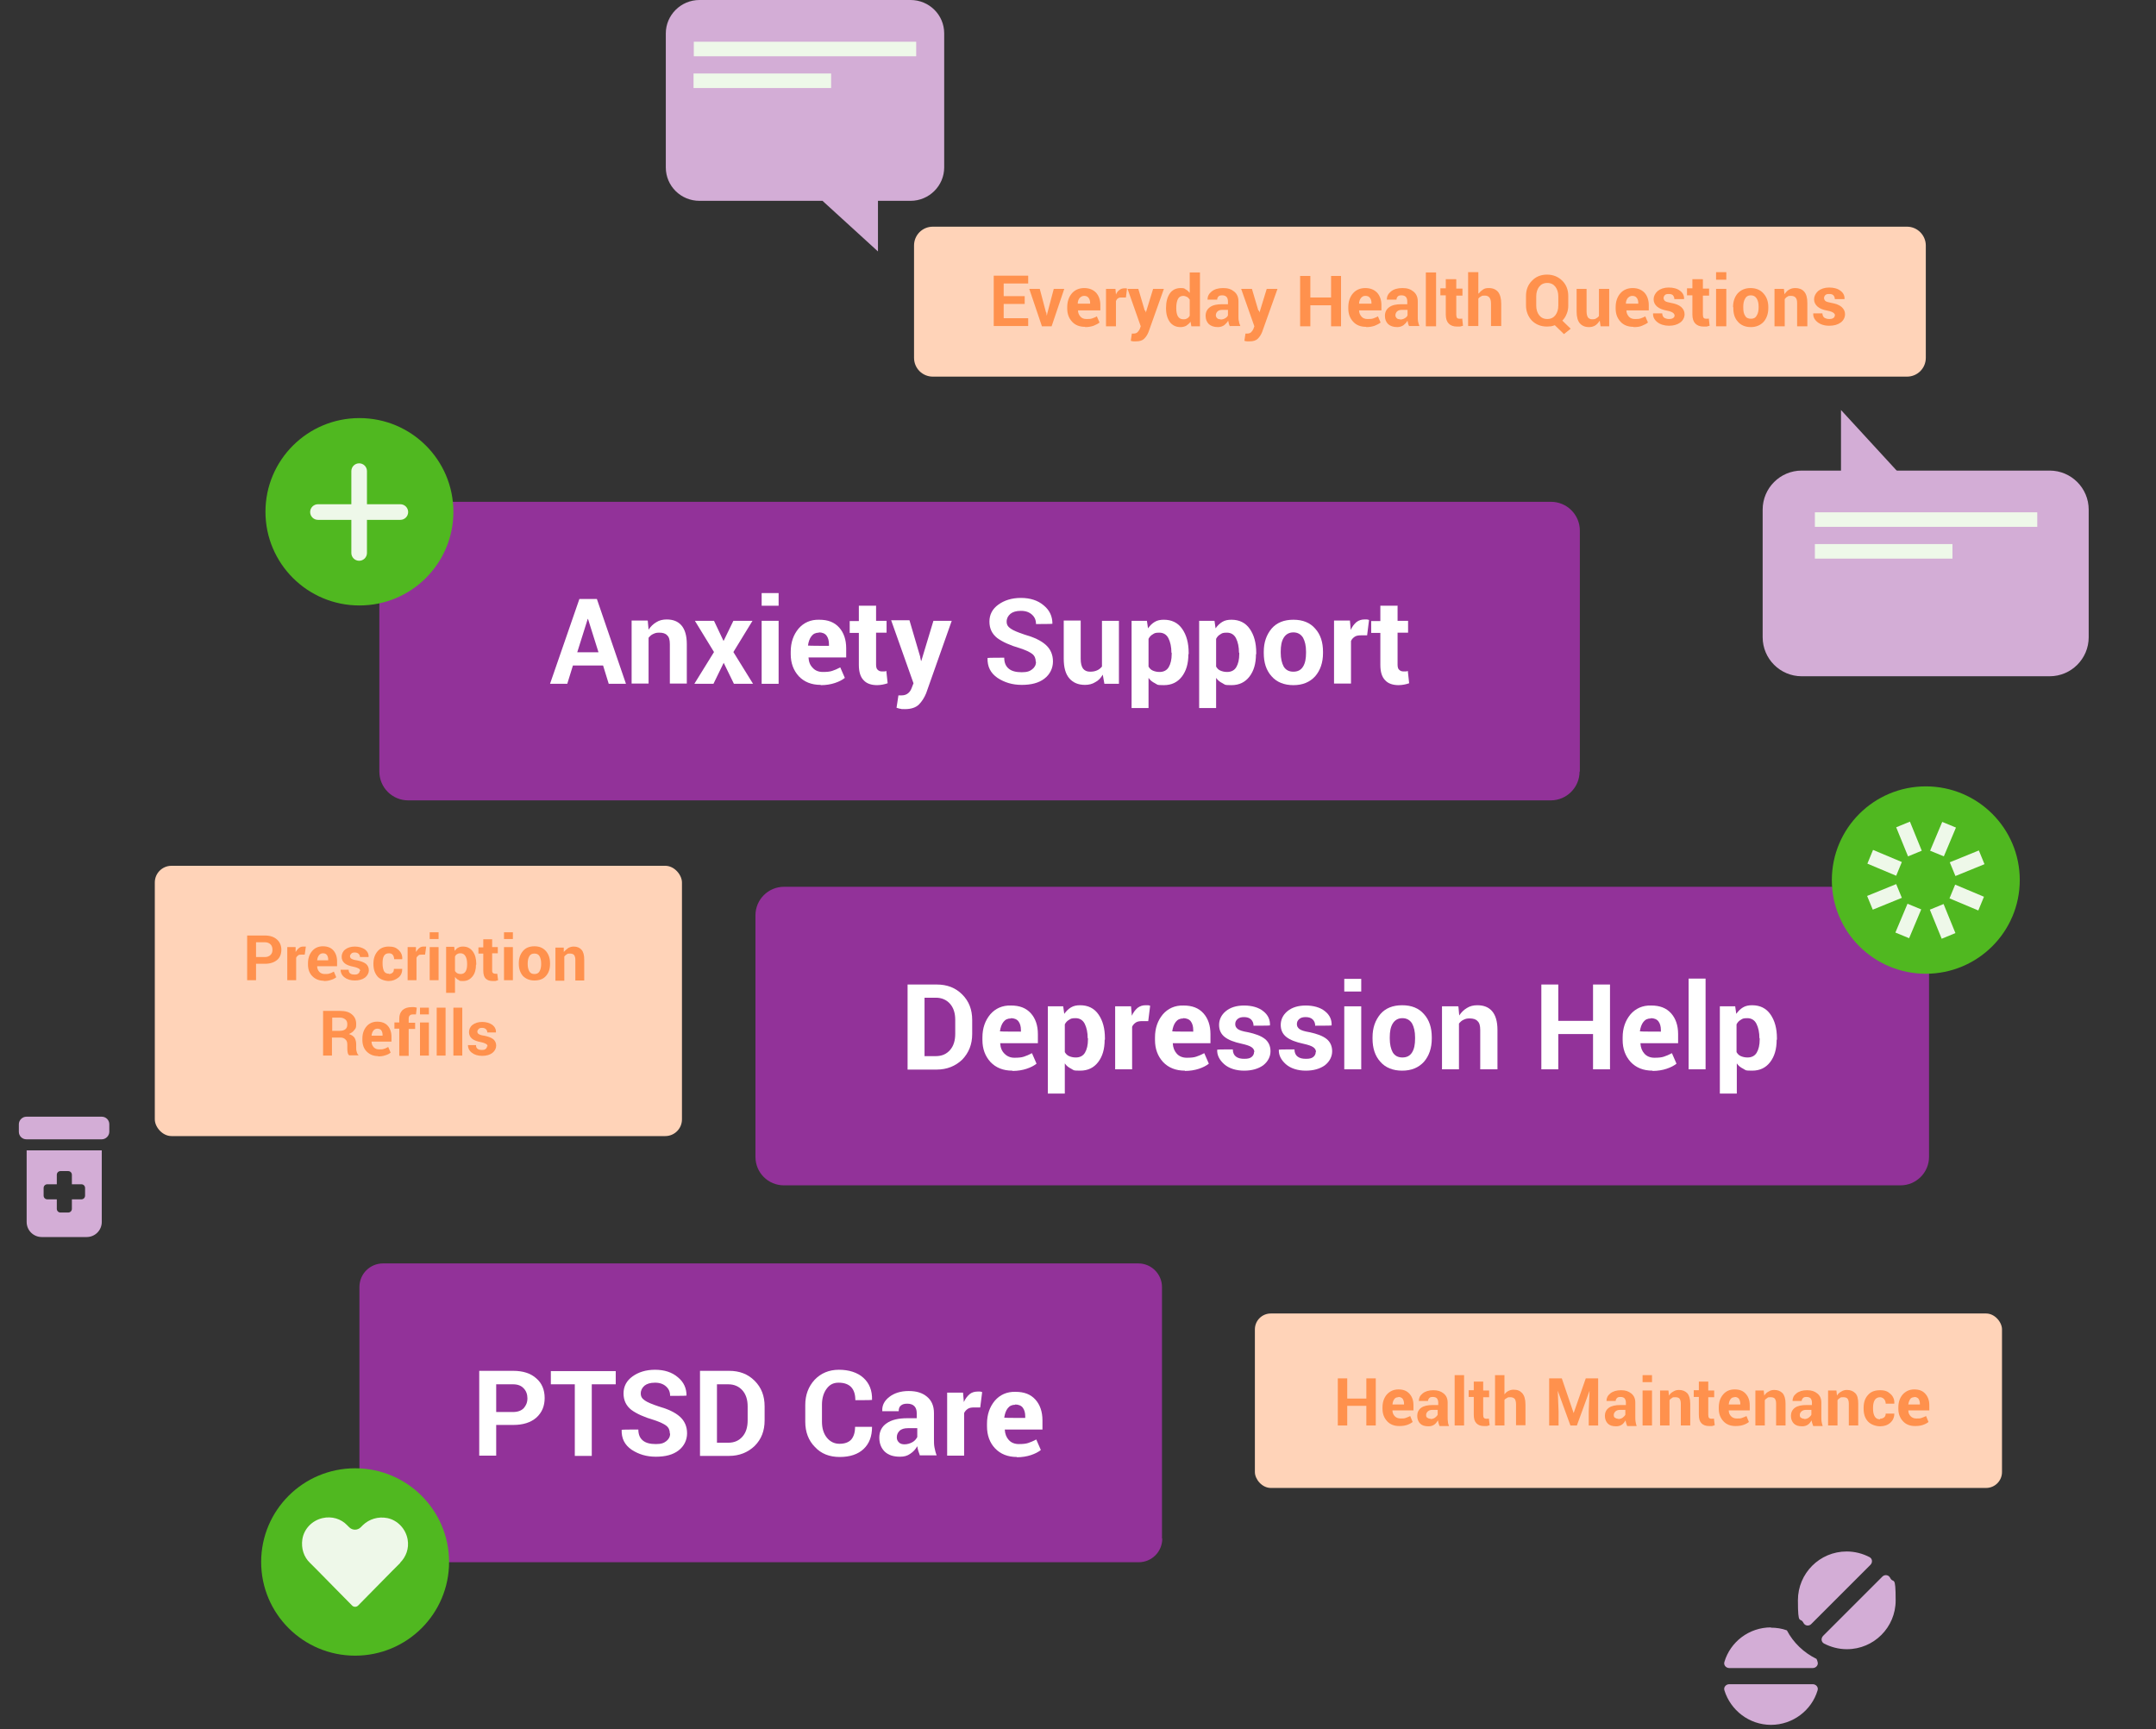 <?xml version="1.0" encoding="UTF-8"?>
<svg xmlns="http://www.w3.org/2000/svg" version="1.1" viewBox="0 0 800.8 642.4">
  <rect x="0" y="0" width="800.8" height="642.4" fill="#333333" stroke="none"/>
  <!-- Generator: Adobe Illustrator 29.6.1, SVG Export Plug-In . SVG Version: 2.1.1 Build 9)  -->
  <defs>
    <style>
      .st0 {
        fill: #d3add6;
      }

      .st1 {
        fill: #ffd3b8;
      }

      .st2 {
        fill: #fff;
      }

      .st3 {
        fill: #eef8e9;
      }

      .st4 {
        fill: none;
      }

      .st5 {
        fill: #50b820;
      }

      .st6 {
        isolation: isolate;
      }

      .st7 {
        fill: #ff914d;
      }

      .st8 {
        fill: #923299;
      }

      .st9 {
        mix-blend-mode: hard-light;
      }
    </style>
  </defs>
  <g class="st6">
    <g id="Layer_1">
      <rect class="st4" x="23.9" width="752" height="615"/>
      <g>
        <rect class="st1" x="57.5" y="321.6" width="195.8" height="100.4" rx="6.2" ry="6.2"/>
        <rect class="st1" x="466.1" y="487.9" width="277.5" height="64.8" rx="5.9" ry="5.9"/>
        <path class="st0" d="M761.3,174.8h-92.1c-8,0-14.5,6.5-14.5,14.5v47.4c0,8,6.5,14.5,14.5,14.5h92.1c8,0,14.5-6.5,14.5-14.5v-47.4c0-8-6.5-14.5-14.5-14.5Z"/>
        <path class="st0" d="M338.2,0h-78.4c-6.9,0-12.5,5.6-12.5,12.4v49.8c0,6.9,5.6,12.4,12.5,12.4h45.7l20.6,18.8v-18.8h12.1c6.9,0,12.5-5.6,12.5-12.4V12.4c0-6.9-5.6-12.4-12.5-12.4Z"/>
        <path class="st3" d="M308.7,27.3h-51.1v5.4h51.1v-5.4Z"/>
        <path class="st3" d="M340.3,15.5h-82.6v5.4h82.6v-5.4Z"/>
        <path class="st3" d="M725.2,202.1h-51.1v5.4h51.1v-5.4Z"/>
        <path class="st3" d="M756.7,190.3h-82.6v5.4h82.6v-5.4Z"/>
        <path class="st8" d="M586.8,286.6v-89.5c0-5.9-4.8-10.7-10.7-10.7H151.6c-5.9,0-10.7,4.8-10.7,10.7v89.5c0,5.9,4.8,10.7,10.7,10.7h424.4c5.9,0,10.7-4.8,10.7-10.7Z"/>
        <path class="st8" d="M716.5,340v89.7c0,5.9-4.8,10.6-10.6,10.6h-414.7c-5.9,0-10.6-4.7-10.6-10.6v-89.7c0-5.9,4.8-10.6,10.6-10.6h414.7c5.9,0,10.6,4.7,10.6,10.6h0Z"/>
        <path class="st8" d="M431.6,571.5v-93.4c0-4.8-3.9-8.8-8.8-8.8H142.3c-4.9,0-8.8,3.9-8.8,8.8v93.4c0,4.8,3.9,8.8,8.8,8.8h280.6c4.9,0,8.8-3.9,8.8-8.8Z"/>
        <path class="st2" d="M223.9,247.2h-11.1l-2.1,6.8h-6.4l10.9-31.5h6.5l10.8,31.5h-6.4l-2.1-6.8h0ZM214.4,242.3h7.9l-3.9-12.4h-.1l-3.9,12.4Z"/>
        <path class="st2" d="M240.6,230.6l.3,3.3c.8-1.2,1.7-2.1,2.9-2.8,1.1-.7,2.4-1,3.8-1,2.4,0,4.2.7,5.5,2.2,1.3,1.5,2,3.8,2,7v14.6h-6.3v-14.6c0-1.6-.3-2.7-1-3.3-.6-.7-1.6-1-2.9-1s-1.6.2-2.3.5c-.7.3-1.2.8-1.7,1.4v17h-6.3v-23.4h5.9,0Z"/>
        <path class="st2" d="M268.7,238h.1l3.6-7.4h7.1l-7.1,11.6,7.3,11.8h-7.1l-3.8-7.8-3.8,7.8h-7.1l7.3-11.8-7.1-11.6h7.1l3.5,7.4h0Z"/>
        <path class="st2" d="M289.2,225h-6.3v-4.7h6.3v4.7ZM289.2,254h-6.3v-23.4h6.3v23.4Z"/>
        <path class="st2" d="M304.8,254.4c-3.4,0-6.1-1.1-8.1-3.2-2-2.2-3-4.9-3-8.2v-.9c0-3.5,1-6.3,2.9-8.6,1.9-2.2,4.5-3.4,7.7-3.3,3.2,0,5.6.9,7.4,2.9,1.7,1.9,2.6,4.5,2.6,7.7v3.4h-14c.1,1.7.6,2.9,1.6,3.9.9,1,2.2,1.5,3.7,1.5s2.6-.1,3.5-.4c.9-.3,1.9-.7,3-1.3l1.7,3.9c-1,.8-2.2,1.4-3.7,1.9-1.5.5-3.3.8-5.2.8h0ZM304.2,235c-1.2,0-2.1.4-2.8,1.3-.7.9-1.1,2.1-1.3,3.5h0c0,.1,7.8.1,7.8.1v-.6c0-1.3-.3-2.4-.9-3.2-.6-.8-1.6-1.2-2.9-1.2h0Z"/>
        <path class="st2" d="M325.4,224.9v5.7h3.9v4.4h-3.9v11.9c0,.9.2,1.6.6,1.9.4.4.9.6,1.5.6s.6,0,.9,0c.2,0,.5,0,.8-.2l.5,4.6c-.6.2-1.3.4-1.9.5-.6.1-1.3.2-2,.2-2.2,0-3.9-.6-5-1.8-1.2-1.2-1.8-3.1-1.8-5.7v-11.9h-3.4v-4.4h3.4v-5.7h6.3Z"/>
        <path class="st2" d="M341.8,244.2l.3,1.3h.1l4.5-14.9h6.8l-9.5,26.9c-.7,1.7-1.6,3.1-2.7,4.2-1.1,1.1-2.9,1.7-5.1,1.7s-1,0-1.5-.1c-.5,0-1-.2-1.7-.4l.7-4.6c.2,0,.4,0,.6,0,.2,0,.4,0,.6,0,1,0,1.8-.3,2.4-.8.6-.5,1-1.1,1.3-1.9l.7-1.8-8.3-23.4h6.8l4,13.6h0Z"/>
        <path class="st2" d="M384.7,245.8c0-1.2-.4-2.2-1.3-2.9-.9-.7-2.4-1.4-4.5-2.1-3.8-1.1-6.6-2.4-8.5-3.8-1.9-1.5-2.9-3.5-2.9-6.1s1.1-4.7,3.3-6.3c2.2-1.6,5-2.5,8.4-2.5s6.3.9,8.5,2.8c2.2,1.8,3.2,4.1,3.2,6.8h0c0,.1-6.1.1-6.1.1,0-1.5-.5-2.6-1.5-3.5-1-.9-2.3-1.4-4.1-1.4s-3,.4-3.9,1.1c-.9.8-1.4,1.7-1.4,2.9s.5,1.9,1.5,2.6c1,.7,2.7,1.4,5.1,2.2,3.5,1,6.1,2.2,7.9,3.8,1.8,1.6,2.7,3.7,2.7,6.2s-1.1,4.8-3.2,6.4c-2.1,1.6-4.9,2.3-8.4,2.3s-6.4-.9-9-2.6c-2.6-1.8-3.8-4.2-3.7-7.4h0c0-.1,6.2-.1,6.2-.1,0,1.9.6,3.2,1.7,4.1s2.7,1.3,4.8,1.3,3-.4,3.9-1.1c.9-.7,1.4-1.6,1.4-2.8h0Z"/>
        <path class="st2" d="M409.6,250.6c-.7,1.2-1.6,2.2-2.8,2.8-1.1.7-2.4,1-3.8,1-2.5,0-4.4-.8-5.8-2.4-1.4-1.6-2.1-4-2.1-7.4v-14.1h6.3v14.2c0,1.7.3,2.9.9,3.7.6.7,1.4,1.1,2.6,1.1s1.9-.2,2.6-.5c.7-.3,1.3-.8,1.8-1.4v-17h6.3v23.4h-5.4l-.6-3.4h0Z"/>
        <path class="st2" d="M441.4,243c0,3.5-.8,6.2-2.4,8.3-1.6,2.1-3.8,3.2-6.7,3.2s-2.3-.2-3.3-.7c-1-.5-1.8-1.1-2.4-2v11.2h-6.3v-32.4h5.7l.4,2.8c.7-1,1.5-1.8,2.5-2.4,1-.6,2.1-.8,3.4-.8,2.9,0,5.2,1.1,6.8,3.4,1.6,2.3,2.4,5.2,2.4,8.9v.5h0ZM435.1,242.5c0-2.2-.4-4-1.1-5.4-.7-1.4-1.9-2.1-3.4-2.1s-1.8.2-2.4.6c-.7.4-1.2.9-1.6,1.7v10.3c.4.7.9,1.2,1.6,1.5.7.3,1.5.5,2.5.5,1.5,0,2.7-.6,3.4-1.8.7-1.2,1.1-2.8,1.1-4.9v-.5h0Z"/>
        <path class="st2" d="M466.5,243c0,3.5-.8,6.2-2.4,8.3-1.6,2.1-3.8,3.2-6.7,3.2s-2.3-.2-3.3-.7c-1-.5-1.8-1.1-2.4-2v11.2h-6.3v-32.4h5.7l.4,2.8c.7-1,1.5-1.8,2.5-2.4,1-.6,2.1-.8,3.4-.8,2.9,0,5.2,1.1,6.8,3.4,1.6,2.3,2.4,5.2,2.4,8.9v.5h0ZM460.2,242.5c0-2.2-.4-4-1.1-5.4-.7-1.4-1.9-2.1-3.4-2.1s-1.8.2-2.4.6c-.7.4-1.2.9-1.6,1.7v10.3c.4.7.9,1.2,1.6,1.5.7.3,1.5.5,2.5.5,1.5,0,2.7-.6,3.4-1.8.7-1.2,1.1-2.8,1.1-4.9v-.5h0Z"/>
        <path class="st2" d="M469.4,242.1c0-3.5,1-6.3,2.9-8.6,1.9-2.2,4.6-3.3,8.1-3.3s6.2,1.1,8.1,3.3c2,2.2,2.9,5.1,2.9,8.6v.5c0,3.5-1,6.4-2.9,8.6-2,2.2-4.7,3.3-8.1,3.3s-6.2-1.1-8.1-3.3c-2-2.2-2.9-5.1-2.9-8.6v-.5h0ZM475.7,242.5c0,2.1.4,3.8,1.1,5.1.8,1.3,2,1.9,3.6,1.9s2.8-.6,3.6-1.9c.8-1.3,1.1-3,1.1-5.1v-.5c0-2.1-.4-3.8-1.1-5.1-.8-1.3-2-2-3.6-2s-2.8.7-3.6,2c-.8,1.3-1.1,3-1.1,5.1v.5h0Z"/>
        <path class="st2" d="M507.8,236h-2.3c-.9,0-1.7.1-2.3.5-.6.4-1.1.9-1.4,1.6v15.8h-6.3v-23.4h5.9l.3,3.5c.5-1.2,1.3-2.2,2.1-2.9.9-.7,1.9-1,3-1s.6,0,.9,0c.3,0,.5.1.8.2l-.7,5.6h0Z"/>
        <path class="st2" d="M519.1,224.9v5.7h3.9v4.4h-3.9v11.9c0,.9.2,1.6.6,1.9.4.4.9.6,1.5.6s.6,0,.9,0c.2,0,.5,0,.8-.2l.5,4.6c-.6.2-1.3.4-1.9.5-.6.1-1.3.2-2,.2-2.2,0-3.9-.6-5-1.8-1.2-1.2-1.8-3.1-1.8-5.7v-11.9h-3.4v-4.4h3.4v-5.7h6.3Z"/>
        <path class="st2" d="M337.1,397.2v-31.5h10.8c3.9,0,7,1.2,9.5,3.7,2.5,2.5,3.7,5.6,3.7,9.5v5.2c0,3.9-1.3,7-3.7,9.5-2.5,2.4-5.7,3.7-9.5,3.7h-10.8ZM343.4,370.6v21.7h4.2c2.3,0,4-.8,5.3-2.3,1.3-1.5,1.9-3.5,1.9-6v-5.2c0-2.4-.6-4.4-1.9-5.9-1.3-1.5-3.1-2.3-5.3-2.3h-4.2Z"/>
        <path class="st2" d="M376,397.7c-3.4,0-6.1-1.1-8.1-3.2-2-2.2-3-4.9-3-8.2v-.9c0-3.5,1-6.3,2.9-8.6,1.9-2.2,4.5-3.4,7.7-3.3,3.2,0,5.6.9,7.4,2.9,1.7,1.9,2.6,4.5,2.6,7.7v3.4h-14c.1,1.7.6,2.9,1.6,3.9s2.2,1.5,3.7,1.5,2.6-.1,3.5-.4c.9-.3,1.9-.7,3-1.3l1.7,3.9c-1,.8-2.2,1.4-3.7,1.9-1.5.5-3.3.8-5.2.8h0ZM375.5,378.3c-1.2,0-2.1.4-2.8,1.3-.7.9-1.1,2.1-1.3,3.5h0c0,.1,7.8.1,7.8.1v-.6c0-1.3-.3-2.4-.9-3.2-.6-.8-1.6-1.2-2.9-1.2h0Z"/>
        <path class="st2" d="M410.3,386.2c0,3.5-.8,6.2-2.4,8.3-1.6,2.1-3.8,3.2-6.7,3.2s-2.3-.2-3.3-.7c-1-.5-1.8-1.1-2.4-2v11.2h-6.3v-32.4h5.7l.4,2.8c.7-1,1.5-1.8,2.5-2.4,1-.6,2.1-.8,3.4-.8,2.9,0,5.2,1.1,6.8,3.4,1.6,2.3,2.4,5.2,2.4,8.9v.5h0ZM404,385.7c0-2.2-.4-4-1.1-5.4-.7-1.4-1.9-2.1-3.4-2.1s-1.8.2-2.4.6c-.7.4-1.2.9-1.6,1.7v10.3c.4.7.9,1.2,1.6,1.5.7.3,1.5.5,2.5.5,1.5,0,2.7-.6,3.4-1.8.7-1.2,1.1-2.8,1.1-4.9v-.5h0Z"/>
        <path class="st2" d="M426.5,379.3h-2.3c-.9,0-1.7.1-2.3.5-.6.4-1.1.9-1.4,1.6v15.8h-6.3v-23.4h5.9l.3,3.5c.5-1.2,1.3-2.2,2.1-2.9.9-.7,1.9-1,3-1s.6,0,.9,0c.3,0,.5.1.8.2l-.7,5.6h0Z"/>
        <path class="st2" d="M440.1,397.7c-3.4,0-6.1-1.1-8.1-3.2-2-2.2-3-4.9-3-8.2v-.9c0-3.5,1-6.3,2.9-8.6,1.9-2.2,4.5-3.4,7.7-3.3,3.2,0,5.6.9,7.4,2.9,1.7,1.9,2.6,4.5,2.6,7.7v3.4h-14c.1,1.7.6,2.9,1.5,3.9s2.2,1.5,3.7,1.5,2.6-.1,3.5-.4c.9-.3,1.9-.7,3-1.3l1.7,3.9c-1,.8-2.2,1.4-3.7,1.9-1.5.5-3.3.8-5.2.8h0ZM439.5,378.3c-1.2,0-2.1.4-2.8,1.3-.7.9-1.1,2.1-1.3,3.5h0c0,.1,7.8.1,7.8.1v-.6c0-1.3-.3-2.4-.9-3.2-.6-.8-1.6-1.2-2.9-1.2h0Z"/>
        <path class="st2" d="M465.9,390.8c0-.7-.3-1.3-1-1.8-.7-.5-1.9-.9-3.7-1.3-2.8-.6-4.9-1.4-6.3-2.5s-2.1-2.6-2.1-4.5.8-3.7,2.5-5.1c1.7-1.4,4-2.1,6.8-2.1s5.4.7,7.1,2.1c1.8,1.4,2.6,3.2,2.5,5.3h0c0,.1-6.1.1-6.1.1,0-.9-.3-1.7-.9-2.3-.6-.6-1.5-.9-2.6-.9s-1.8.2-2.4.7c-.6.5-.9,1.1-.9,1.9s.3,1.3.9,1.8c.6.5,1.9.9,3.7,1.2,2.9.6,5,1.4,6.4,2.5,1.4,1.1,2.1,2.7,2.1,4.6s-.9,3.8-2.7,5.2c-1.8,1.3-4.2,2-7.1,2s-5.6-.8-7.4-2.4c-1.8-1.6-2.7-3.4-2.6-5.4h0c0-.1,5.8-.1,5.8-.1,0,1.3.5,2.2,1.2,2.7.8.6,1.8.8,3.1.8s2.1-.2,2.7-.7c.6-.5.9-1.1.9-1.9h0Z"/>
        <path class="st2" d="M488.8,390.8c0-.7-.3-1.3-1-1.8-.7-.5-1.9-.9-3.7-1.3-2.8-.6-4.9-1.4-6.3-2.5-1.4-1.1-2.1-2.6-2.1-4.5s.8-3.7,2.5-5.1c1.7-1.4,4-2.1,6.8-2.1s5.4.7,7.1,2.1c1.8,1.4,2.6,3.2,2.5,5.3h0c0,.1-6.1.1-6.1.1,0-.9-.3-1.7-.9-2.3-.6-.6-1.5-.9-2.6-.9s-1.8.2-2.4.7c-.6.5-.9,1.1-.9,1.9s.3,1.3.9,1.8c.6.5,1.9.9,3.7,1.2,2.9.6,5,1.4,6.4,2.5,1.4,1.1,2.1,2.7,2.1,4.6s-.9,3.8-2.7,5.2c-1.8,1.3-4.2,2-7.1,2s-5.6-.8-7.4-2.4c-1.8-1.6-2.7-3.4-2.6-5.4h0c0-.1,5.8-.1,5.8-.1,0,1.3.5,2.2,1.2,2.7.8.6,1.8.8,3.1.8s2.1-.2,2.7-.7c.6-.5.9-1.1.9-1.9h0Z"/>
        <path class="st2" d="M505.6,368.3h-6.3v-4.7h6.3v4.7ZM505.6,397.2h-6.3v-23.4h6.3v23.4Z"/>
        <path class="st2" d="M509.8,385.3c0-3.5,1-6.3,2.9-8.6,1.9-2.2,4.6-3.3,8.1-3.3s6.2,1.1,8.1,3.3c2,2.2,2.9,5.1,2.9,8.6v.5c0,3.5-1,6.4-2.9,8.6-2,2.2-4.7,3.3-8.1,3.3s-6.2-1.1-8.1-3.3c-2-2.2-2.9-5.1-2.9-8.6v-.5h0ZM516.2,385.8c0,2.1.4,3.8,1.1,5.1.8,1.3,2,1.9,3.6,1.9s2.8-.6,3.6-1.9c.8-1.3,1.1-3,1.1-5.1v-.5c0-2.1-.4-3.8-1.1-5.1-.8-1.3-2-2-3.6-2s-2.8.7-3.6,2c-.8,1.3-1.1,3-1.1,5.1v.5h0Z"/>
        <path class="st2" d="M541.7,373.9l.3,3.3c.8-1.2,1.7-2.1,2.9-2.8,1.1-.7,2.4-1,3.8-1,2.4,0,4.2.7,5.5,2.2,1.3,1.5,2,3.8,2,7v14.6h-6.4v-14.6c0-1.6-.3-2.7-1-3.3-.6-.7-1.6-1-2.9-1s-1.6.2-2.3.5c-.7.3-1.2.8-1.7,1.4v17h-6.3v-23.4h5.9,0Z"/>
        <path class="st2" d="M598,397.2h-6.3v-13.1h-12.9v13.1h-6.3v-31.5h6.3v13.5h12.9v-13.5h6.3v31.5Z"/>
        <path class="st2" d="M613.8,397.7c-3.4,0-6.1-1.1-8.1-3.2-2-2.2-3-4.9-3-8.2v-.9c0-3.5,1-6.3,2.9-8.6,1.9-2.2,4.5-3.4,7.7-3.3,3.2,0,5.6.9,7.4,2.9,1.7,1.9,2.6,4.5,2.6,7.7v3.4h-14c.1,1.7.6,2.9,1.5,3.9.9,1,2.2,1.5,3.7,1.5s2.6-.1,3.5-.4c.9-.3,1.9-.7,3-1.3l1.7,3.9c-1,.8-2.2,1.4-3.7,1.9-1.5.5-3.3.8-5.2.8h0ZM613.2,378.3c-1.2,0-2.1.4-2.8,1.3-.7.9-1.1,2.1-1.3,3.5h0c0,.1,7.8.1,7.8.1v-.6c0-1.3-.3-2.4-.9-3.2-.6-.8-1.6-1.2-2.9-1.2h0Z"/>
        <path class="st2" d="M633.5,397.2h-6.3v-33.7h6.3v33.7Z"/>
        <path class="st2" d="M659.9,386.2c0,3.5-.8,6.2-2.4,8.3-1.6,2.1-3.8,3.2-6.7,3.2s-2.3-.2-3.3-.7c-1-.5-1.8-1.1-2.4-2v11.2h-6.3v-32.4h5.7l.4,2.8c.7-1,1.5-1.8,2.5-2.4,1-.6,2.1-.8,3.4-.8,2.9,0,5.2,1.1,6.8,3.4,1.6,2.3,2.4,5.2,2.4,8.9v.5h0ZM653.5,385.7c0-2.2-.4-4-1.1-5.4-.7-1.4-1.9-2.1-3.4-2.1s-1.8.2-2.4.6c-.7.4-1.2.9-1.6,1.7v10.3c.4.7.9,1.2,1.6,1.5.7.3,1.5.5,2.5.5,1.5,0,2.7-.6,3.4-1.8.7-1.2,1.1-2.8,1.1-4.9v-.5h0Z"/>
        <path class="st2" d="M184.3,529.3v11.4h-6.3v-31.5h12.6c3.6,0,6.5.9,8.6,2.8,2.1,1.8,3.1,4.3,3.1,7.3s-1,5.4-3.1,7.3c-2.1,1.8-4.9,2.7-8.6,2.7h-6.2ZM184.3,524.5h6.2c1.8,0,3.1-.5,4-1.4.9-1,1.4-2.2,1.4-3.7s-.5-2.8-1.4-3.7c-.9-1-2.2-1.5-4-1.5h-6.2v10.3h0Z"/>
        <path class="st2" d="M228.7,514.2h-8.9v26.6h-6.3v-26.6h-8.9v-4.9h24.1v4.9Z"/>
        <path class="st2" d="M248.8,532.5c0-1.2-.4-2.2-1.3-2.9-.9-.7-2.4-1.4-4.5-2.1-3.8-1.1-6.6-2.4-8.5-3.8-1.9-1.5-2.9-3.5-2.9-6.1s1.1-4.7,3.3-6.3c2.2-1.6,5-2.5,8.4-2.5s6.3.9,8.5,2.8c2.2,1.8,3.2,4.1,3.2,6.8h0c0,.1-6.1.1-6.1.1,0-1.5-.5-2.6-1.5-3.5-1-.9-2.3-1.4-4.1-1.4s-3,.4-3.9,1.1c-.9.8-1.4,1.7-1.4,2.9s.5,1.9,1.5,2.6c1,.7,2.7,1.4,5.1,2.2,3.5,1,6.1,2.2,7.9,3.8,1.8,1.6,2.7,3.7,2.7,6.2s-1.1,4.8-3.2,6.4c-2.1,1.6-4.9,2.3-8.4,2.3s-6.4-.9-9-2.6c-2.6-1.8-3.8-4.2-3.7-7.4h0c0-.1,6.2-.1,6.2-.1,0,1.9.6,3.2,1.7,4.1s2.7,1.3,4.8,1.3,3-.4,3.9-1.1c.9-.7,1.4-1.6,1.4-2.8h0Z"/>
        <path class="st2" d="M260,540.7v-31.5h10.8c3.9,0,7,1.2,9.5,3.7,2.5,2.5,3.7,5.6,3.7,9.5v5.2c0,3.9-1.2,7-3.7,9.5-2.5,2.4-5.7,3.7-9.5,3.7h-10.8ZM266.3,514.2v21.7h4.2c2.3,0,4-.8,5.3-2.3,1.3-1.5,1.9-3.5,1.9-6v-5.2c0-2.4-.6-4.4-1.9-5.9-1.3-1.5-3.1-2.3-5.3-2.3h-4.2Z"/>
        <path class="st2" d="M323.9,530h0c0,3.5-1,6.2-3.1,8.2-2.1,2-5.1,3-8.9,3s-6.9-1.2-9.2-3.7c-2.4-2.4-3.6-5.6-3.6-9.4v-6.2c0-3.8,1.2-6.9,3.5-9.4,2.3-2.4,5.3-3.7,9-3.7s6.9,1,9.1,3c2.2,2,3.3,4.7,3.2,8.2h0c0,.1-6.2.1-6.2.1,0-2.1-.5-3.7-1.5-4.8-1-1.1-2.6-1.7-4.7-1.7s-3.4.8-4.5,2.3c-1.1,1.5-1.7,3.5-1.7,5.9v6.3c0,2.4.6,4.4,1.8,5.9,1.2,1.5,2.8,2.3,4.7,2.3s3.4-.5,4.4-1.6c.9-1.1,1.4-2.6,1.4-4.7h6.1,0Z"/>
        <path class="st2" d="M341.7,540.7c-.2-.5-.4-1.1-.6-1.7s-.3-1.2-.4-1.8c-.6,1.1-1.5,2.1-2.6,2.8-1.1.8-2.3,1.1-3.8,1.1-2.5,0-4.3-.6-5.7-1.9-1.3-1.3-2-3-2-5.2s.9-4.1,2.7-5.3c1.8-1.3,4.4-1.9,7.7-1.9h3.5v-1.9c0-1.1-.3-2-.9-2.6-.6-.6-1.5-.9-2.6-.9s-1.8.2-2.4.7-.8,1.2-.8,2.1h-6.1s0-.2,0-.2c-.1-2,.8-3.7,2.6-5.1,1.8-1.4,4.2-2.2,7.2-2.2s5.1.7,6.8,2.1c1.7,1.4,2.6,3.4,2.6,6.1v9.7c0,1.1,0,2.1.2,3.1.2,1,.4,1.9.8,2.9h-6.3ZM335.9,536.5c1.1,0,2.1-.3,3-.8.9-.5,1.4-1.2,1.8-1.9v-3.3h-3.5c-1.3,0-2.4.3-3.1,1-.7.7-1,1.5-1,2.4s.3,1.4.8,1.9c.5.5,1.2.7,2.1.7h0Z"/>
        <path class="st2" d="M364.1,522.8h-2.3c-.9,0-1.7.1-2.3.5-.6.4-1.1.9-1.4,1.6v15.8h-6.3v-23.4h5.9l.3,3.5c.5-1.2,1.3-2.2,2.1-2.9s1.9-1,3-1,.6,0,.9,0,.5.1.8.2l-.7,5.6h0Z"/>
        <path class="st2" d="M377.7,541.2c-3.4,0-6.1-1.1-8.1-3.2s-3-4.9-3-8.2v-.9c0-3.5,1-6.3,2.9-8.6,1.9-2.2,4.5-3.4,7.7-3.3,3.2,0,5.6.9,7.4,2.9,1.7,1.9,2.6,4.5,2.6,7.7v3.4h-14c.1,1.7.6,2.9,1.5,3.9.9,1,2.2,1.5,3.7,1.5s2.6-.1,3.5-.4c.9-.3,1.9-.7,3-1.3l1.7,3.9c-1,.8-2.2,1.4-3.7,1.9-1.5.5-3.3.8-5.2.8h0ZM377.1,521.8c-1.2,0-2.1.4-2.8,1.3-.7.9-1.1,2.1-1.3,3.5h0c0,.1,7.8.1,7.8.1v-.6c0-1.3-.3-2.4-.9-3.2-.6-.8-1.6-1.2-2.9-1.2h0Z"/>
        <path class="st1" d="M715.3,132.9v-41.7c0-3.8-3.1-7-7-7h-361.8c-3.9,0-7,3.1-7,7v41.7c0,3.9,3.1,7,7,7h361.8c3.9,0,7-3.1,7-7Z"/>
        <path class="st7" d="M380.6,112.9h-7.8v5.3h9.1v2.9h-12.8v-18.7h12.8v2.9h-9.1v4.7h7.8v2.9h0Z"/>
        <path class="st7" d="M388.6,116l.2,1.3h0l.3-1.3,2.3-8.7h3.9l-4.7,13.9h-3.6l-4.7-13.9h3.9l2.3,8.7h0Z"/>
        <path class="st7" d="M403,121.4c-2,0-3.6-.6-4.8-1.9-1.2-1.3-1.8-2.9-1.8-4.9v-.5c0-2.1.6-3.8,1.7-5.1,1.1-1.3,2.7-2,4.6-2,1.9,0,3.3.6,4.4,1.7,1,1.1,1.6,2.7,1.6,4.6v2h-8.3c0,1,.4,1.7.9,2.3.5.6,1.3.9,2.2.9s1.5,0,2.1-.2c.5-.2,1.2-.4,1.8-.8l1,2.3c-.6.5-1.3.8-2.2,1.2-.9.3-1.9.5-3.1.5h0ZM402.7,109.9c-.7,0-1.2.3-1.7.8-.4.5-.7,1.2-.7,2.1h0c0,0,4.6,0,4.6,0v-.3c0-.8-.2-1.4-.6-1.9-.4-.5-.9-.7-1.7-.7h0Z"/>
        <path class="st7" d="M418.1,110.5h-1.4c-.6,0-1,0-1.4.3-.4.2-.6.6-.8,1v9.4h-3.7v-13.9h3.5l.2,2.1c.3-.7.7-1.3,1.3-1.7.5-.4,1.1-.6,1.8-.6s.4,0,.5,0c.2,0,.3,0,.5.1l-.4,3.3h0Z"/>
        <path class="st7" d="M425.4,115.3l.2.8h0l2.7-8.8h4l-5.7,16c-.4,1-.9,1.8-1.6,2.5-.7.7-1.7,1-3.1,1s-.6,0-.9,0c-.3,0-.6-.1-1-.2l.4-2.7c.1,0,.2,0,.4,0,.1,0,.2,0,.3,0,.6,0,1.1-.2,1.4-.5.3-.3.6-.7.8-1.1l.4-1.1-4.9-13.9h4l2.4,8.1h0Z"/>
        <path class="st7" d="M433.1,114.3c0-2.2.5-4,1.4-5.3.9-1.3,2.3-2,4-2s1.3.2,1.9.5c.6.3,1,.7,1.5,1.3v-7.6h3.8v20h-3.2l-.3-1.7c-.4.6-1,1.1-1.6,1.5-.6.3-1.3.5-2.1.5-1.7,0-3-.6-4-1.9-.9-1.3-1.4-2.9-1.4-5v-.3h0ZM436.9,114.6c0,1.2.2,2.2.6,2.9.4.7,1.1,1.1,2,1.1s1-.1,1.4-.3c.4-.2.7-.5,1-1v-6c-.3-.4-.6-.8-1-1-.4-.2-.9-.4-1.4-.4-.9,0-1.6.4-2,1.2s-.6,1.9-.6,3.2v.3Z"/>
        <path class="st7" d="M456.8,121.2c-.1-.3-.3-.6-.4-1,0-.4-.2-.7-.2-1.1-.4.7-.9,1.2-1.5,1.7-.6.4-1.4.7-2.3.7-1.5,0-2.6-.4-3.4-1.1-.8-.8-1.2-1.8-1.2-3.1s.5-2.4,1.6-3.2,2.6-1.1,4.6-1.1h2.1v-1.1c0-.7-.2-1.2-.5-1.6-.4-.4-.9-.6-1.6-.6s-1.1.1-1.4.4c-.3.3-.5.7-.5,1.2h-3.6s0,0,0,0c0-1.2.5-2.2,1.5-3,1.1-.9,2.5-1.3,4.3-1.3s3,.4,4.1,1.3c1,.8,1.6,2,1.6,3.6v5.7c0,.7,0,1.3.2,1.8,0,.6.3,1.1.5,1.7h-3.8ZM453.3,118.7c.7,0,1.3-.2,1.8-.5.5-.3.9-.7,1-1.1v-2h-2.1c-.8,0-1.4.2-1.8.6-.4.4-.6.9-.6,1.4s.2.8.5,1.1c.3.3.7.4,1.3.4h0Z"/>
        <path class="st7" d="M467.6,115.3l.2.8h0l2.7-8.8h4l-5.7,16c-.4,1-.9,1.8-1.6,2.5-.7.7-1.7,1-3.1,1s-.6,0-.9,0c-.3,0-.6-.1-1-.2l.4-2.7c.1,0,.2,0,.4,0,.1,0,.2,0,.3,0,.6,0,1.1-.2,1.4-.5.3-.3.6-.7.8-1.1l.4-1.1-4.9-13.9h4l2.4,8.1h0Z"/>
        <path class="st7" d="M498.1,121.2h-3.7v-7.8h-7.7v7.8h-3.8v-18.7h3.8v8h7.7v-8h3.7v18.7Z"/>
        <path class="st7" d="M507.4,121.4c-2,0-3.6-.6-4.8-1.9-1.2-1.3-1.8-2.9-1.8-4.9v-.5c0-2.1.6-3.8,1.7-5.1,1.1-1.3,2.7-2,4.6-2,1.9,0,3.3.6,4.4,1.7,1,1.1,1.6,2.7,1.6,4.6v2h-8.3c0,1,.4,1.7.9,2.3.5.6,1.3.9,2.2.9s1.5,0,2.1-.2c.5-.2,1.2-.4,1.8-.8l1,2.3c-.6.5-1.3.8-2.2,1.2-.9.3-1.9.5-3.1.5h0ZM507.1,109.9c-.7,0-1.2.3-1.6.8-.4.5-.7,1.2-.7,2.1h0c0,0,4.6,0,4.6,0v-.3c0-.8-.2-1.4-.6-1.9-.4-.5-.9-.7-1.7-.7h0Z"/>
        <path class="st7" d="M523.4,121.2c-.1-.3-.3-.6-.4-1,0-.4-.2-.7-.2-1.1-.4.7-.9,1.2-1.5,1.7-.6.4-1.4.7-2.3.7-1.5,0-2.6-.4-3.4-1.1-.8-.8-1.2-1.8-1.2-3.1s.5-2.4,1.6-3.2c1.1-.8,2.6-1.1,4.6-1.1h2.1v-1.1c0-.7-.2-1.2-.5-1.6-.4-.4-.9-.6-1.6-.6s-1.1.1-1.4.4c-.3.3-.5.7-.5,1.2h-3.6s0,0,0,0c0-1.2.5-2.2,1.5-3,1.1-.9,2.5-1.3,4.3-1.3s3,.4,4.1,1.3c1,.8,1.6,2,1.6,3.6v5.7c0,.7,0,1.3.1,1.8.1.6.3,1.1.5,1.7h-3.8ZM520,118.7c.7,0,1.3-.2,1.8-.5.5-.3.9-.7,1-1.1v-2h-2.1c-.8,0-1.4.2-1.8.6-.4.4-.6.9-.6,1.4s.2.8.5,1.1c.3.3.7.4,1.3.4h0Z"/>
        <path class="st7" d="M533.4,121.2h-3.8v-20h3.8v20Z"/>
        <path class="st7" d="M540.9,103.8v3.4h2.3v2.6h-2.3v7.1c0,.5.1.9.3,1.2.2.2.5.3.9.3s.4,0,.5,0c.1,0,.3,0,.5-.1l.3,2.7c-.4.1-.7.2-1.1.3-.4,0-.8,0-1.2,0-1.3,0-2.3-.4-3-1.1-.7-.7-1.1-1.8-1.1-3.4v-7.1h-2v-2.6h2v-3.4h3.8Z"/>
        <path class="st7" d="M549.3,109c.4-.6,1-1.1,1.6-1.5.6-.4,1.3-.5,2.1-.5,1.5,0,2.6.5,3.4,1.4.8,1,1.2,2.5,1.2,4.5v8.2h-3.8v-8.3c0-1.1-.2-1.8-.6-2.3-.4-.5-1-.7-1.7-.7s-1,0-1.4.3c-.4.2-.7.4-1,.8v10.2h-3.8v-20h3.8v7.9h0Z"/>
        <path class="st7" d="M582.5,113.5c0,1.1-.2,2.2-.6,3.1-.4,1-.9,1.8-1.6,2.5l3.1,3-2.5,2-3.4-3.3c-.5.2-.9.3-1.4.4-.5,0-1,.1-1.5.1-2.3,0-4.2-.8-5.6-2.2-1.4-1.5-2.2-3.4-2.2-5.7v-3.4c0-2.3.7-4.2,2.2-5.7,1.4-1.5,3.3-2.3,5.6-2.3s4.2.8,5.7,2.3c1.5,1.5,2.2,3.4,2.2,5.7v3.4h0ZM578.8,110.1c0-1.5-.4-2.7-1.1-3.6-.7-.9-1.7-1.4-3-1.4s-2.3.5-3,1.4c-.7.9-1.1,2.1-1.1,3.6v3.4c0,1.5.4,2.7,1.1,3.6.7.9,1.7,1.4,3,1.4s2.3-.5,3-1.4c.7-.9,1.1-2.1,1.1-3.6v-3.4h0Z"/>
        <path class="st7" d="M594.1,119.2c-.4.7-1,1.3-1.6,1.7-.7.4-1.4.6-2.3.6-1.5,0-2.6-.5-3.4-1.4-.8-.9-1.2-2.4-1.2-4.4v-8.4h3.7v8.4c0,1,.2,1.7.5,2.2.3.4.9.7,1.5.7s1.1,0,1.5-.3c.4-.2.8-.5,1.1-.9v-10.1h3.8v13.9h-3.2l-.3-2h0Z"/>
        <path class="st7" d="M606.7,121.4c-2,0-3.6-.6-4.8-1.9-1.2-1.3-1.8-2.9-1.8-4.9v-.5c0-2.1.6-3.8,1.7-5.1,1.1-1.3,2.7-2,4.6-2,1.9,0,3.3.6,4.4,1.7,1,1.1,1.6,2.7,1.6,4.6v2h-8.3c0,1,.4,1.7.9,2.3s1.3.9,2.2.9,1.5,0,2.1-.2c.5-.2,1.2-.4,1.8-.8l1,2.3c-.6.5-1.3.8-2.2,1.2s-1.9.5-3.1.5h0ZM606.3,109.9c-.7,0-1.2.3-1.7.8-.4.5-.7,1.2-.7,2.1h0c0,0,4.6,0,4.6,0v-.3c0-.8-.2-1.4-.6-1.9-.4-.5-.9-.7-1.7-.7h0Z"/>
        <path class="st7" d="M622,117.3c0-.4-.2-.8-.6-1.1-.4-.3-1.1-.6-2.2-.8-1.6-.3-2.9-.8-3.7-1.5-.8-.7-1.3-1.6-1.3-2.7s.5-2.2,1.5-3.1c1-.8,2.4-1.3,4.1-1.3s3.2.4,4.2,1.2c1.1.8,1.6,1.9,1.5,3.1h0c0,0-3.6,0-3.6,0,0-.6-.2-1-.5-1.4-.4-.4-.9-.5-1.6-.5s-1.1.1-1.4.4c-.3.3-.5.7-.5,1.1s.2.8.5,1.1c.4.3,1.1.5,2.2.7,1.7.3,3,.8,3.8,1.5.8.7,1.3,1.6,1.3,2.7s-.5,2.3-1.6,3.1c-1.1.8-2.5,1.2-4.2,1.2s-3.3-.5-4.4-1.4c-1.1-.9-1.6-2-1.5-3.2h0c0,0,3.4,0,3.4,0,0,.7.3,1.3.7,1.6.5.3,1.1.5,1.8.5s1.2-.1,1.6-.4c.4-.3.5-.6.5-1.1h0Z"/>
        <path class="st7" d="M632.5,103.8v3.4h2.3v2.6h-2.3v7.1c0,.5.1.9.3,1.2.2.2.5.3.9.3s.4,0,.5,0c.1,0,.3,0,.5-.1l.3,2.7c-.4.1-.7.2-1.1.3-.4,0-.8,0-1.2,0-1.3,0-2.3-.4-3-1.1-.7-.7-1.1-1.8-1.1-3.4v-7.1h-2v-2.6h2v-3.4h3.8Z"/>
        <path class="st7" d="M641.2,103.9h-3.8v-2.8h3.8v2.8ZM641.2,121.2h-3.8v-13.9h3.8v13.9Z"/>
        <path class="st7" d="M643.7,114.1c0-2.1.6-3.8,1.7-5.1,1.2-1.3,2.8-2,4.8-2s3.7.7,4.8,2c1.2,1.3,1.8,3,1.8,5.1v.3c0,2.1-.6,3.8-1.7,5.1-1.2,1.3-2.8,2-4.8,2s-3.7-.7-4.8-2c-1.2-1.3-1.7-3-1.7-5.1v-.3ZM647.5,114.3c0,1.3.2,2.3.7,3,.4.8,1.2,1.1,2.2,1.1s1.7-.4,2.1-1.2c.5-.8.7-1.8.7-3v-.3c0-1.2-.2-2.2-.7-3-.5-.8-1.2-1.2-2.2-1.2s-1.7.4-2.1,1.2c-.5.8-.7,1.8-.7,3v.3h0Z"/>
        <path class="st7" d="M662.6,107.3l.2,2c.5-.7,1-1.3,1.7-1.7.7-.4,1.4-.6,2.3-.6,1.4,0,2.5.4,3.3,1.3.8.9,1.2,2.3,1.2,4.2v8.7h-3.8v-8.7c0-.9-.2-1.6-.6-2-.4-.4-.9-.6-1.7-.6s-.9,0-1.3.3c-.4.2-.7.5-1,.9v10.1h-3.8v-13.9h3.5Z"/>
        <path class="st7" d="M681.6,117.3c0-.4-.2-.8-.6-1.1-.4-.3-1.1-.6-2.2-.8-1.7-.3-2.9-.8-3.7-1.5-.8-.7-1.3-1.6-1.3-2.7s.5-2.2,1.5-3.1c1-.8,2.4-1.3,4.1-1.3s3.2.4,4.2,1.2c1.1.8,1.6,1.9,1.5,3.1h0c0,0-3.6,0-3.6,0,0-.6-.2-1-.5-1.4-.4-.4-.9-.5-1.6-.5s-1.1.1-1.4.4c-.3.3-.5.7-.5,1.1s.2.8.5,1.1c.4.3,1.1.5,2.2.7,1.7.3,3,.8,3.8,1.5.8.7,1.3,1.6,1.3,2.7s-.5,2.3-1.6,3.1c-1.1.8-2.5,1.2-4.3,1.2s-3.3-.5-4.4-1.4c-1.1-.9-1.6-2-1.5-3.2h0c0,0,3.4,0,3.4,0,0,.7.3,1.3.7,1.6.5.3,1.1.5,1.8.5s1.2-.1,1.6-.4c.4-.3.5-.6.5-1.1h0Z"/>
        <path class="st5" d="M133.5,224.9c19.3,0,34.9-15.6,34.9-34.8s-15.6-34.8-34.9-34.8-34.9,15.6-34.9,34.8,15.6,34.8,34.9,34.8Z"/>
        <path class="st5" d="M715.3,361.7c19.3,0,34.9-15.6,34.9-34.8s-15.6-34.8-34.9-34.8-34.9,15.6-34.9,34.8,15.6,34.8,34.9,34.8Z"/>
        <path class="st5" d="M131.9,615c19.3,0,34.9-15.6,34.9-34.8s-15.6-34.8-34.9-34.8-34.9,15.6-34.9,34.8,15.6,34.8,34.9,34.8Z"/>
        <g class="st9">
          <path class="st3" d="M148.7,187.3h-12.4v-12.3c0-1.6-1.3-2.9-2.9-2.9s-2.9,1.3-2.9,2.9v12.3h-12.4c-1.6,0-2.9,1.3-2.9,2.9s1.3,2.9,2.9,2.9h12.4v12.3c0,1.6,1.3,2.9,2.9,2.9s2.9-1.3,2.9-2.9v-12.3h12.4c1.6,0,2.9-1.3,2.9-2.9s-1.3-2.9-2.9-2.9Z"/>
        </g>
        <path class="st0" d="M702,586c-.6-1.1-2.1-1.2-2.9-.3l-21.9,21.9c-.9.9-.8,2.3.3,2.9,2.5,1.3,5.4,2.1,8.5,2.1,10,0,18.1-8.1,18.1-18.1s-.8-5.9-2.1-8.5ZM669.9,602.9c.6,1.1,2.1,1.2,2.9.3l21.9-21.9c.9-.9.8-2.3-.3-2.9-2.5-1.3-5.4-2.1-8.5-2.1-10,0-18.1,8.1-18.1,18.1s.8,5.9,2.1,8.5ZM657.8,604.5c-8.2,0-15.1,5.4-17.3,12.8-.4,1.2.6,2.3,1.8,2.3h31c1.2,0,2.2-1.1,1.8-2.3-.1-.4-.2-.7-.4-1.1-4.7-2.3-8.6-6-11-10.6-1.9-.7-3.9-1-6-1h0ZM675.1,627.9c.4-1.2-.6-2.3-1.8-2.3h-31c-1.2,0-2.2,1.1-1.8,2.3,2.3,7.4,9.2,12.8,17.3,12.8s15.1-5.4,17.3-12.8Z"/>
        <path class="st0" d="M7,417.6c0-1.5,1.3-2.8,2.8-2.8h28c1.5,0,2.8,1.2,2.8,2.8v2.8c0,1.5-1.3,2.8-2.8,2.8H9.8c-1.5,0-2.8-1.2-2.8-2.8v-2.8ZM9.8,427.3h28v26.6c0,3.1-2.5,5.6-5.6,5.6H15.5c-3.1,0-5.6-2.5-5.6-5.6v-26.6ZM21.1,436.4v3.5h-3.5c-.8,0-1.4.6-1.4,1.4v2.8c0,.8.6,1.4,1.4,1.4h3.5v3.5c0,.8.6,1.4,1.4,1.4h2.8c.8,0,1.4-.6,1.4-1.4v-3.5h3.5c.8,0,1.4-.6,1.4-1.4v-2.8c0-.8-.6-1.4-1.4-1.4h-3.5v-3.5c0-.8-.6-1.4-1.4-1.4h-2.8c-.8,0-1.4.6-1.4,1.4Z"/>
        <g class="st9">
          <path class="st3" d="M148.7,580.5l-3,3-6.2,6.3-6.5,6.6c-.6.6-1.6.6-2.2,0l-6.8-6.9h0s-5.9-6-5.9-6l-3-3c-2.2-2.1-3.3-5.3-2.8-8.7.6-3.9,3.6-7,7.5-7.9,3.5-.8,6.9.3,9.1,2.6l.4.4h0s.4.4.4.4c1.2,1.2,3.1,1.2,4.3,0l.4-.4h0s.4-.4.4-.4c2.3-2.2,5.6-3.3,9.1-2.6,3.8.8,6.8,4,7.5,7.9.6,3.4-.6,6.5-2.8,8.7h0Z"/>
        </g>
        <path class="st3" d="M721.4,305.3l-4.5,10.7,5.1,2.1,4.5-10.7-5.1-2.1Z"/>
        <path class="st3" d="M708.5,335.7l-4.5,10.7,5.1,2.1,4.5-10.7-5.1-2.1Z"/>
        <path class="st3" d="M735,315.9l-10.8,4.4,2.1,5.1,10.8-4.4-2.1-5.1Z"/>
        <path class="st3" d="M704.3,328.4l-10.8,4.4,2.1,5.1,10.8-4.4-2.1-5.1Z"/>
        <path class="st3" d="M726.2,328.6l-2.1,5.1,10.7,4.5,2.1-5.1-10.7-4.5Z"/>
        <path class="st3" d="M695.7,315.7l-2.1,5.1,10.7,4.5,2.1-5.1-10.7-4.5Z"/>
        <path class="st3" d="M721.9,335.8l-5.1,2.1,4.4,10.8,5.1-2.1-4.4-10.8Z"/>
        <path class="st3" d="M709.4,305.2l-5.1,2.1,4.4,10.8,5.1-2.1-4.4-10.8Z"/>
        <path class="st0" d="M709.9,180.7h-26.1v-28.4l26.1,28.4Z"/>
        <g>
          <path class="st7" d="M95.1,358.1v6h-3.3v-16.6h6.6c1.9,0,3.4.5,4.5,1.5s1.6,2.3,1.6,3.8-.5,2.9-1.6,3.8-2.6,1.4-4.5,1.4h-3.3ZM95.1,355.5h3.3c.9,0,1.6-.3,2.1-.8.5-.5.7-1.1.7-1.9s-.2-1.5-.7-2c-.5-.5-1.2-.8-2.1-.8h-3.3v5.4Z"/>
          <path class="st7" d="M113.1,354.6h-1.2c-.5,0-.9,0-1.2.3s-.6.5-.7.9v8.3h-3.3v-12.3h3.1v1.8c.4-.6.8-1.1,1.3-1.5.5-.4,1-.5,1.6-.5s.3,0,.5,0c.1,0,.3,0,.4,0l-.4,2.9Z"/>
          <path class="st7" d="M120.3,364.3c-1.8,0-3.2-.6-4.3-1.7-1.1-1.1-1.6-2.6-1.6-4.3v-.5c0-1.8.5-3.3,1.5-4.5,1-1.2,2.4-1.8,4-1.8,1.7,0,3,.5,3.9,1.5.9,1,1.4,2.4,1.4,4.1v1.8h-7.4c0,.9.3,1.5.8,2.1.5.5,1.1.8,2,.8s1.3,0,1.8-.2c.5-.1,1-.4,1.6-.7l.9,2.1c-.5.4-1.2.8-2,1-.8.3-1.7.4-2.7.4ZM120,354.1c-.6,0-1.1.2-1.5.7-.4.5-.6,1.1-.7,1.9h0c0,0,4.1,0,4.1,0v-.3c0-.7-.2-1.3-.5-1.7-.3-.4-.8-.6-1.5-.6Z"/>
          <path class="st7" d="M133.8,360.7c0-.4-.2-.7-.5-.9s-1-.5-2-.7c-1.5-.3-2.6-.7-3.3-1.3-.7-.6-1.1-1.4-1.1-2.4s.4-2,1.3-2.7c.9-.7,2.1-1.1,3.6-1.1s2.8.4,3.8,1.1c.9.7,1.4,1.7,1.3,2.8h0c0,0-3.2,0-3.2,0,0-.5-.2-.9-.5-1.2-.3-.3-.8-.5-1.4-.5s-1,.1-1.3.4c-.3.3-.5.6-.5,1s.2.7.5.9c.3.2,1,.5,2,.6,1.5.3,2.6.7,3.4,1.3.7.6,1.1,1.4,1.1,2.4s-.5,2-1.4,2.7c-.9.7-2.2,1.1-3.8,1.1s-2.9-.4-3.9-1.2c-1-.8-1.4-1.8-1.4-2.8h0c0,0,3,0,3,0,0,.7.2,1.1.6,1.4s.9.4,1.6.4,1.1-.1,1.4-.4c.3-.2.5-.6.5-1Z"/>
          <path class="st7" d="M144.4,361.8c.6,0,1.1-.2,1.4-.5.4-.3.5-.8.5-1.4h3.1c0,1.3-.4,2.4-1.4,3.2-1,.8-2.2,1.3-3.6,1.3s-3.3-.6-4.2-1.7c-1-1.2-1.5-2.7-1.5-4.5v-.3c0-1.8.5-3.3,1.5-4.5s2.4-1.8,4.2-1.8,2.7.4,3.7,1.3c.9.9,1.4,2,1.3,3.4h0c0,0-3,0-3,0,0-.6-.2-1.2-.5-1.6-.3-.4-.8-.6-1.4-.6-.9,0-1.5.3-1.9,1-.4.7-.5,1.6-.5,2.6v.3c0,1.1.2,2,.5,2.7.4.7,1,1,1.9,1Z"/>
          <path class="st7" d="M157.8,354.6h-1.2c-.5,0-.9,0-1.2.3s-.6.5-.7.9v8.3h-3.3v-12.3h3.1v1.8c.4-.6.8-1.1,1.3-1.5.5-.4,1-.5,1.6-.5s.3,0,.5,0c.1,0,.3,0,.4,0l-.4,2.9Z"/>
          <path class="st7" d="M162.9,348.8h-3.3v-2.5h3.3v2.5ZM162.9,364.1h-3.3v-12.3h3.3v12.3Z"/>
          <path class="st7" d="M176.8,358.3c0,1.8-.4,3.3-1.3,4.4s-2,1.7-3.5,1.7-1.2-.1-1.7-.4c-.5-.2-.9-.6-1.3-1.1v5.9h-3.3v-17.1h3l.2,1.5c.4-.5.8-1,1.3-1.2.5-.3,1.1-.4,1.8-.4,1.5,0,2.7.6,3.6,1.8s1.3,2.8,1.3,4.7v.2ZM173.5,358c0-1.2-.2-2.1-.6-2.8-.4-.7-1-1.1-1.8-1.1s-.9.1-1.3.3-.6.5-.8.9v5.4c.2.3.5.6.8.8.4.2.8.3,1.3.3.8,0,1.4-.3,1.8-.9.4-.6.6-1.5.6-2.6v-.2Z"/>
          <path class="st7" d="M182.8,348.8v3h2.1v2.3h-2.1v6.3c0,.5,0,.8.3,1,.2.2.5.3.8.3s.3,0,.4,0c.1,0,.3,0,.4,0l.3,2.4c-.3.1-.7.2-1,.3-.3,0-.7,0-1,0-1.1,0-2-.3-2.6-.9-.6-.6-.9-1.6-.9-3v-6.3h-1.8v-2.3h1.8v-3h3.3Z"/>
          <path class="st7" d="M190.5,348.8h-3.3v-2.5h3.3v2.5ZM190.5,364.1h-3.3v-12.3h3.3v12.3Z"/>
          <path class="st7" d="M192.7,357.8c0-1.8.5-3.3,1.5-4.5,1-1.2,2.4-1.8,4.3-1.8s3.2.6,4.3,1.8c1,1.2,1.5,2.7,1.5,4.5v.2c0,1.9-.5,3.4-1.5,4.5-1,1.2-2.5,1.7-4.3,1.7s-3.2-.6-4.3-1.7c-1-1.2-1.5-2.7-1.5-4.5v-.2ZM196,358.1c0,1.1.2,2,.6,2.7.4.7,1,1,1.9,1s1.5-.3,1.9-1,.6-1.6.6-2.7v-.2c0-1.1-.2-2-.6-2.7-.4-.7-1-1-1.9-1s-1.5.3-1.9,1c-.4.7-.6,1.6-.6,2.7v.2Z"/>
          <path class="st7" d="M209.4,351.8v1.8c.6-.6,1.1-1.1,1.7-1.5.6-.3,1.3-.5,2-.5,1.2,0,2.2.4,2.9,1.2.7.8,1,2,1,3.7v7.7h-3.3v-7.7c0-.8-.2-1.4-.5-1.8-.3-.3-.8-.5-1.5-.5s-.8,0-1.2.3c-.3.2-.6.4-.9.8v9h-3.3v-12.3h3.1Z"/>
          <path class="st7" d="M123.3,385.5v6.6h-3.3v-16.6h6.3c1.9,0,3.4.4,4.4,1.3,1.1.9,1.6,2.1,1.6,3.6s-.2,1.6-.7,2.2c-.4.6-1.1,1.1-2,1.5,1,.3,1.7.8,2.1,1.4.4.7.6,1.5.6,2.5v1.2c0,.5,0,.9.2,1.5.1.5.3.9.6,1.1v.2h-3.4c-.3-.2-.5-.6-.6-1.2s-.1-1.1-.1-1.6v-1.2c0-.8-.2-1.5-.7-1.9-.5-.5-1.1-.7-1.9-.7h-3.2ZM123.3,382.9h2.9c.9,0,1.6-.2,2.1-.6.5-.4.7-1,.7-1.8s-.2-1.4-.7-1.8c-.5-.4-1.1-.7-2-.7h-2.9v4.8Z"/>
          <path class="st7" d="M140.5,392.3c-1.8,0-3.2-.6-4.3-1.7-1.1-1.1-1.6-2.6-1.6-4.3v-.5c0-1.8.5-3.3,1.5-4.5,1-1.2,2.4-1.8,4-1.8,1.7,0,3,.5,3.9,1.5.9,1,1.4,2.4,1.4,4.1v1.8h-7.4c0,.9.3,1.5.8,2.1.5.5,1.1.8,2,.8s1.3,0,1.8-.2c.5-.1,1-.4,1.6-.7l.9,2.1c-.5.4-1.2.8-2,1-.8.3-1.7.4-2.7.4ZM140.2,382.1c-.6,0-1.1.2-1.5.7-.4.5-.6,1.1-.7,1.9h0c0,0,4.1,0,4.1,0v-.3c0-.7-.2-1.3-.5-1.7-.3-.4-.8-.6-1.5-.6Z"/>
          <path class="st7" d="M148.3,392.1v-10h-1.8v-2.3h1.8v-1.4c0-1.4.4-2.4,1.2-3.2.8-.7,1.9-1.1,3.4-1.1s.6,0,.9,0c.3,0,.6.1,1,.2l-.3,2.5c-.2,0-.4,0-.5,0s-.4,0-.6,0c-.5,0-.9.1-1.2.4-.3.3-.4.7-.4,1.3v1.4h2.4v2.3h-2.4v10h-3.3Z"/>
          <path class="st7" d="M159.3,376.8h-3.3v-2.5h3.3v2.5ZM159.3,392.1h-3.3v-12.3h3.3v12.3Z"/>
          <path class="st7" d="M165.5,392.1h-3.3v-17.8h3.3v17.8Z"/>
          <path class="st7" d="M171.7,392.1h-3.3v-17.8h3.3v17.8Z"/>
          <path class="st7" d="M181.1,388.7c0-.4-.2-.7-.5-.9s-1-.5-2-.7c-1.5-.3-2.6-.7-3.3-1.3-.7-.6-1.1-1.4-1.1-2.4s.4-2,1.3-2.7c.9-.7,2.1-1.1,3.6-1.1s2.8.4,3.8,1.1c.9.7,1.4,1.7,1.3,2.8h0c0,0-3.2,0-3.2,0,0-.5-.2-.9-.5-1.2-.3-.3-.8-.5-1.4-.5s-1,.1-1.3.4c-.3.3-.5.6-.5,1s.2.7.5.9c.3.2,1,.5,2,.6,1.5.3,2.6.7,3.4,1.3.7.6,1.1,1.4,1.1,2.4s-.5,2-1.4,2.7c-.9.7-2.2,1.1-3.8,1.1s-2.9-.4-3.9-1.2c-1-.8-1.4-1.8-1.4-2.8h0c0,0,3,0,3,0,0,.7.2,1.1.6,1.4s.9.4,1.6.4,1.1-.1,1.4-.4c.3-.2.5-.6.5-1Z"/>
        </g>
        <g>
          <path class="st7" d="M511,529.5h-3.5v-7.3h-7.1v7.3h-3.5v-17.5h3.5v7.5h7.1v-7.5h3.5v17.5Z"/>
          <path class="st7" d="M519.7,529.7c-1.9,0-3.4-.6-4.5-1.8-1.1-1.2-1.7-2.7-1.7-4.6v-.5c0-1.9.5-3.5,1.6-4.8,1.1-1.2,2.5-1.9,4.3-1.9,1.8,0,3.1.5,4.1,1.6,1,1.1,1.5,2.5,1.5,4.3v1.9h-7.8c0,.9.3,1.6.9,2.2.5.5,1.2.8,2.1.8s1.4,0,1.9-.2c.5-.2,1.1-.4,1.7-.7l.9,2.2c-.5.4-1.2.8-2.1,1.1-.9.3-1.8.4-2.9.4ZM519.4,519c-.6,0-1.2.2-1.5.7-.4.5-.6,1.1-.7,2h0c0,0,4.3,0,4.3,0v-.3c0-.7-.2-1.3-.5-1.8-.3-.4-.9-.7-1.6-.7Z"/>
          <path class="st7" d="M534.6,529.5c-.1-.3-.2-.6-.3-.9,0-.3-.2-.7-.2-1-.4.6-.8,1.2-1.4,1.6s-1.3.6-2.1.6c-1.4,0-2.4-.3-3.1-1-.7-.7-1.1-1.7-1.1-2.9s.5-2.3,1.5-3c1-.7,2.4-1,4.3-1h2v-1c0-.6-.2-1.1-.5-1.5-.3-.3-.8-.5-1.5-.5s-1,.1-1.3.4c-.3.3-.5.7-.5,1.1h-3.4s0,0,0,0c0-1.1.4-2,1.4-2.8,1-.8,2.3-1.2,4-1.2s2.8.4,3.8,1.2c1,.8,1.5,1.9,1.5,3.4v5.4c0,.6,0,1.2.1,1.7,0,.5.2,1.1.4,1.6h-3.5ZM531.4,527.1c.6,0,1.2-.2,1.6-.5s.8-.7,1-1.1v-1.8h-2c-.7,0-1.3.2-1.7.6-.4.4-.6.8-.6,1.3s.1.8.4,1,.7.4,1.2.4Z"/>
          <path class="st7" d="M543.8,529.5h-3.5v-18.7h3.5v18.7Z"/>
          <path class="st7" d="M550.9,513.3v3.2h2.2v2.5h-2.2v6.6c0,.5.1.9.3,1.1.2.2.5.3.8.3s.3,0,.5,0c.1,0,.3,0,.5-.1l.3,2.5c-.4.1-.7.2-1,.3-.3,0-.7,0-1.1,0-1.2,0-2.1-.3-2.8-1-.7-.7-1-1.7-1-3.2v-6.6h-1.9v-2.5h1.9v-3.2h3.5Z"/>
          <path class="st7" d="M558.7,518.1c.4-.6.9-1.1,1.5-1.4.6-.3,1.2-.5,2-.5,1.4,0,2.4.4,3.2,1.3.8.9,1.2,2.3,1.2,4.2v7.7h-3.5v-7.7c0-1-.2-1.7-.5-2.1-.4-.4-.9-.6-1.6-.6s-.9,0-1.3.3c-.4.2-.7.4-.9.7v9.5h-3.5v-18.7h3.5v7.4Z"/>
          <path class="st7" d="M580.1,512l4.4,12.9h0l4.5-12.9h4.6v17.5h-3.5v-5.2l.3-7.7h0s-4.7,12.9-4.7,12.9h-2.4l-4.7-12.9h0s.3,7.7.3,7.7v5.2h-3.5v-17.5h4.6Z"/>
          <path class="st7" d="M604.3,529.5c-.1-.3-.2-.6-.3-.9s-.2-.7-.2-1c-.4.6-.8,1.2-1.4,1.6s-1.3.6-2.1.6c-1.4,0-2.4-.3-3.1-1-.7-.7-1.1-1.7-1.1-2.9s.5-2.3,1.5-3c1-.7,2.4-1,4.3-1h2v-1c0-.6-.2-1.1-.5-1.5-.3-.3-.8-.5-1.5-.5s-1,.1-1.3.4c-.3.3-.5.7-.5,1.1h-3.4s0,0,0,0c0-1.1.4-2,1.4-2.8,1-.8,2.3-1.2,4-1.2s2.8.4,3.8,1.2c1,.8,1.5,1.9,1.5,3.4v5.4c0,.6,0,1.2.1,1.7s.2,1.1.4,1.6h-3.5ZM601.1,527.1c.6,0,1.2-.2,1.6-.5s.8-.7,1-1.1v-1.8h-2c-.7,0-1.3.2-1.7.6-.4.4-.6.8-.6,1.3s.1.8.4,1,.7.4,1.2.4Z"/>
          <path class="st7" d="M613.6,513.4h-3.5v-2.6h3.5v2.6ZM613.6,529.5h-3.5v-13h3.5v13Z"/>
          <path class="st7" d="M619.7,516.5l.2,1.9c.4-.7,1-1.2,1.6-1.5.6-.4,1.3-.6,2.1-.6,1.3,0,2.3.4,3.1,1.2.7.8,1.1,2.1,1.1,3.9v8.1h-3.5v-8.1c0-.9-.2-1.5-.5-1.9-.4-.4-.9-.5-1.6-.5s-.9,0-1.2.3c-.4.2-.7.5-.9.8v9.4h-3.5v-13h3.3Z"/>
          <path class="st7" d="M634.5,513.3v3.2h2.2v2.5h-2.2v6.6c0,.5.1.9.3,1.1.2.2.5.3.8.3s.3,0,.5,0c.1,0,.3,0,.5-.1l.3,2.5c-.4.1-.7.2-1,.3-.3,0-.7,0-1.1,0-1.2,0-2.1-.3-2.8-1s-1-1.7-1-3.2v-6.6h-1.9v-2.5h1.9v-3.2h3.5Z"/>
          <path class="st7" d="M644.6,529.7c-1.9,0-3.4-.6-4.5-1.8-1.1-1.2-1.7-2.7-1.7-4.6v-.5c0-1.9.5-3.5,1.6-4.8s2.5-1.9,4.3-1.9c1.8,0,3.1.5,4.1,1.6,1,1.1,1.5,2.5,1.5,4.3v1.9h-7.8c0,.9.3,1.6.9,2.2.5.5,1.2.8,2.1.8s1.4,0,1.9-.2c.5-.2,1.1-.4,1.7-.7l.9,2.2c-.5.4-1.2.8-2.1,1.1-.9.3-1.8.4-2.9.4ZM644.3,519c-.6,0-1.2.2-1.5.7-.4.5-.6,1.1-.7,2h0c0,0,4.3,0,4.3,0v-.3c0-.7-.2-1.3-.5-1.8-.3-.4-.9-.7-1.6-.7Z"/>
          <path class="st7" d="M655.1,516.5l.2,1.9c.4-.7,1-1.2,1.6-1.5.6-.4,1.3-.6,2.1-.6,1.3,0,2.3.4,3.1,1.2.7.8,1.1,2.1,1.1,3.9v8.1h-3.5v-8.1c0-.9-.2-1.5-.5-1.9-.4-.4-.9-.5-1.6-.5s-.9,0-1.2.3c-.4.2-.7.5-.9.8v9.4h-3.5v-13h3.3Z"/>
          <path class="st7" d="M673.4,529.5c-.1-.3-.2-.6-.3-.9s-.2-.7-.2-1c-.4.6-.8,1.2-1.4,1.6s-1.3.6-2.1.6c-1.4,0-2.4-.3-3.1-1-.7-.7-1.1-1.7-1.1-2.9s.5-2.3,1.5-3c1-.7,2.4-1,4.3-1h2v-1c0-.6-.2-1.1-.5-1.5-.3-.3-.8-.5-1.5-.5s-1,.1-1.3.4c-.3.3-.5.7-.5,1.1h-3.4s0,0,0,0c0-1.1.4-2,1.4-2.8,1-.8,2.3-1.2,4-1.2s2.8.4,3.8,1.2c1,.8,1.5,1.9,1.5,3.4v5.4c0,.6,0,1.2.1,1.7s.2,1.1.4,1.6h-3.5ZM670.2,527.1c.6,0,1.2-.2,1.6-.5s.8-.7,1-1.1v-1.8h-2c-.7,0-1.3.2-1.7.6-.4.4-.6.8-.6,1.3s.1.8.4,1,.7.4,1.2.4Z"/>
          <path class="st7" d="M682.1,516.5l.2,1.9c.4-.7,1-1.2,1.6-1.5.6-.4,1.3-.6,2.1-.6,1.3,0,2.3.4,3.1,1.2s1.1,2.1,1.1,3.9v8.1h-3.5v-8.1c0-.9-.2-1.5-.5-1.9-.4-.4-.9-.5-1.6-.5s-.9,0-1.2.3c-.4.2-.7.5-.9.8v9.4h-3.5v-13h3.3Z"/>
          <path class="st7" d="M698.3,527c.6,0,1.1-.2,1.5-.5s.6-.8.6-1.4h3.2c0,1.4-.5,2.5-1.5,3.4-1,.9-2.3,1.3-3.8,1.3s-3.4-.6-4.5-1.8-1.6-2.8-1.6-4.7v-.4c0-1.9.5-3.5,1.6-4.7,1-1.2,2.5-1.8,4.5-1.8s2.9.5,3.9,1.4c1,.9,1.5,2.1,1.4,3.6h0c0,0-3.2,0-3.2,0,0-.7-.2-1.2-.6-1.7-.4-.4-.9-.7-1.5-.7-.9,0-1.6.4-2,1.1-.4.7-.6,1.6-.6,2.8v.4c0,1.2.2,2.1.6,2.8.4.7,1,1.1,2,1.1Z"/>
          <path class="st7" d="M711.3,529.7c-1.9,0-3.4-.6-4.5-1.8s-1.7-2.7-1.7-4.6v-.5c0-1.9.5-3.5,1.6-4.8,1.1-1.2,2.5-1.9,4.3-1.9,1.8,0,3.1.5,4.1,1.6s1.5,2.5,1.5,4.3v1.9h-7.8c0,.9.3,1.6.9,2.2.5.5,1.2.8,2.1.8s1.4,0,1.9-.2c.5-.2,1.1-.4,1.7-.7l.9,2.2c-.5.4-1.2.8-2.1,1.1s-1.8.4-2.9.4ZM711,519c-.6,0-1.2.2-1.5.7s-.6,1.1-.7,2h0c0,0,4.3,0,4.3,0v-.3c0-.7-.2-1.3-.5-1.8-.3-.4-.9-.7-1.6-.7Z"/>
        </g>
      </g>
    </g>
  </g>
</svg>